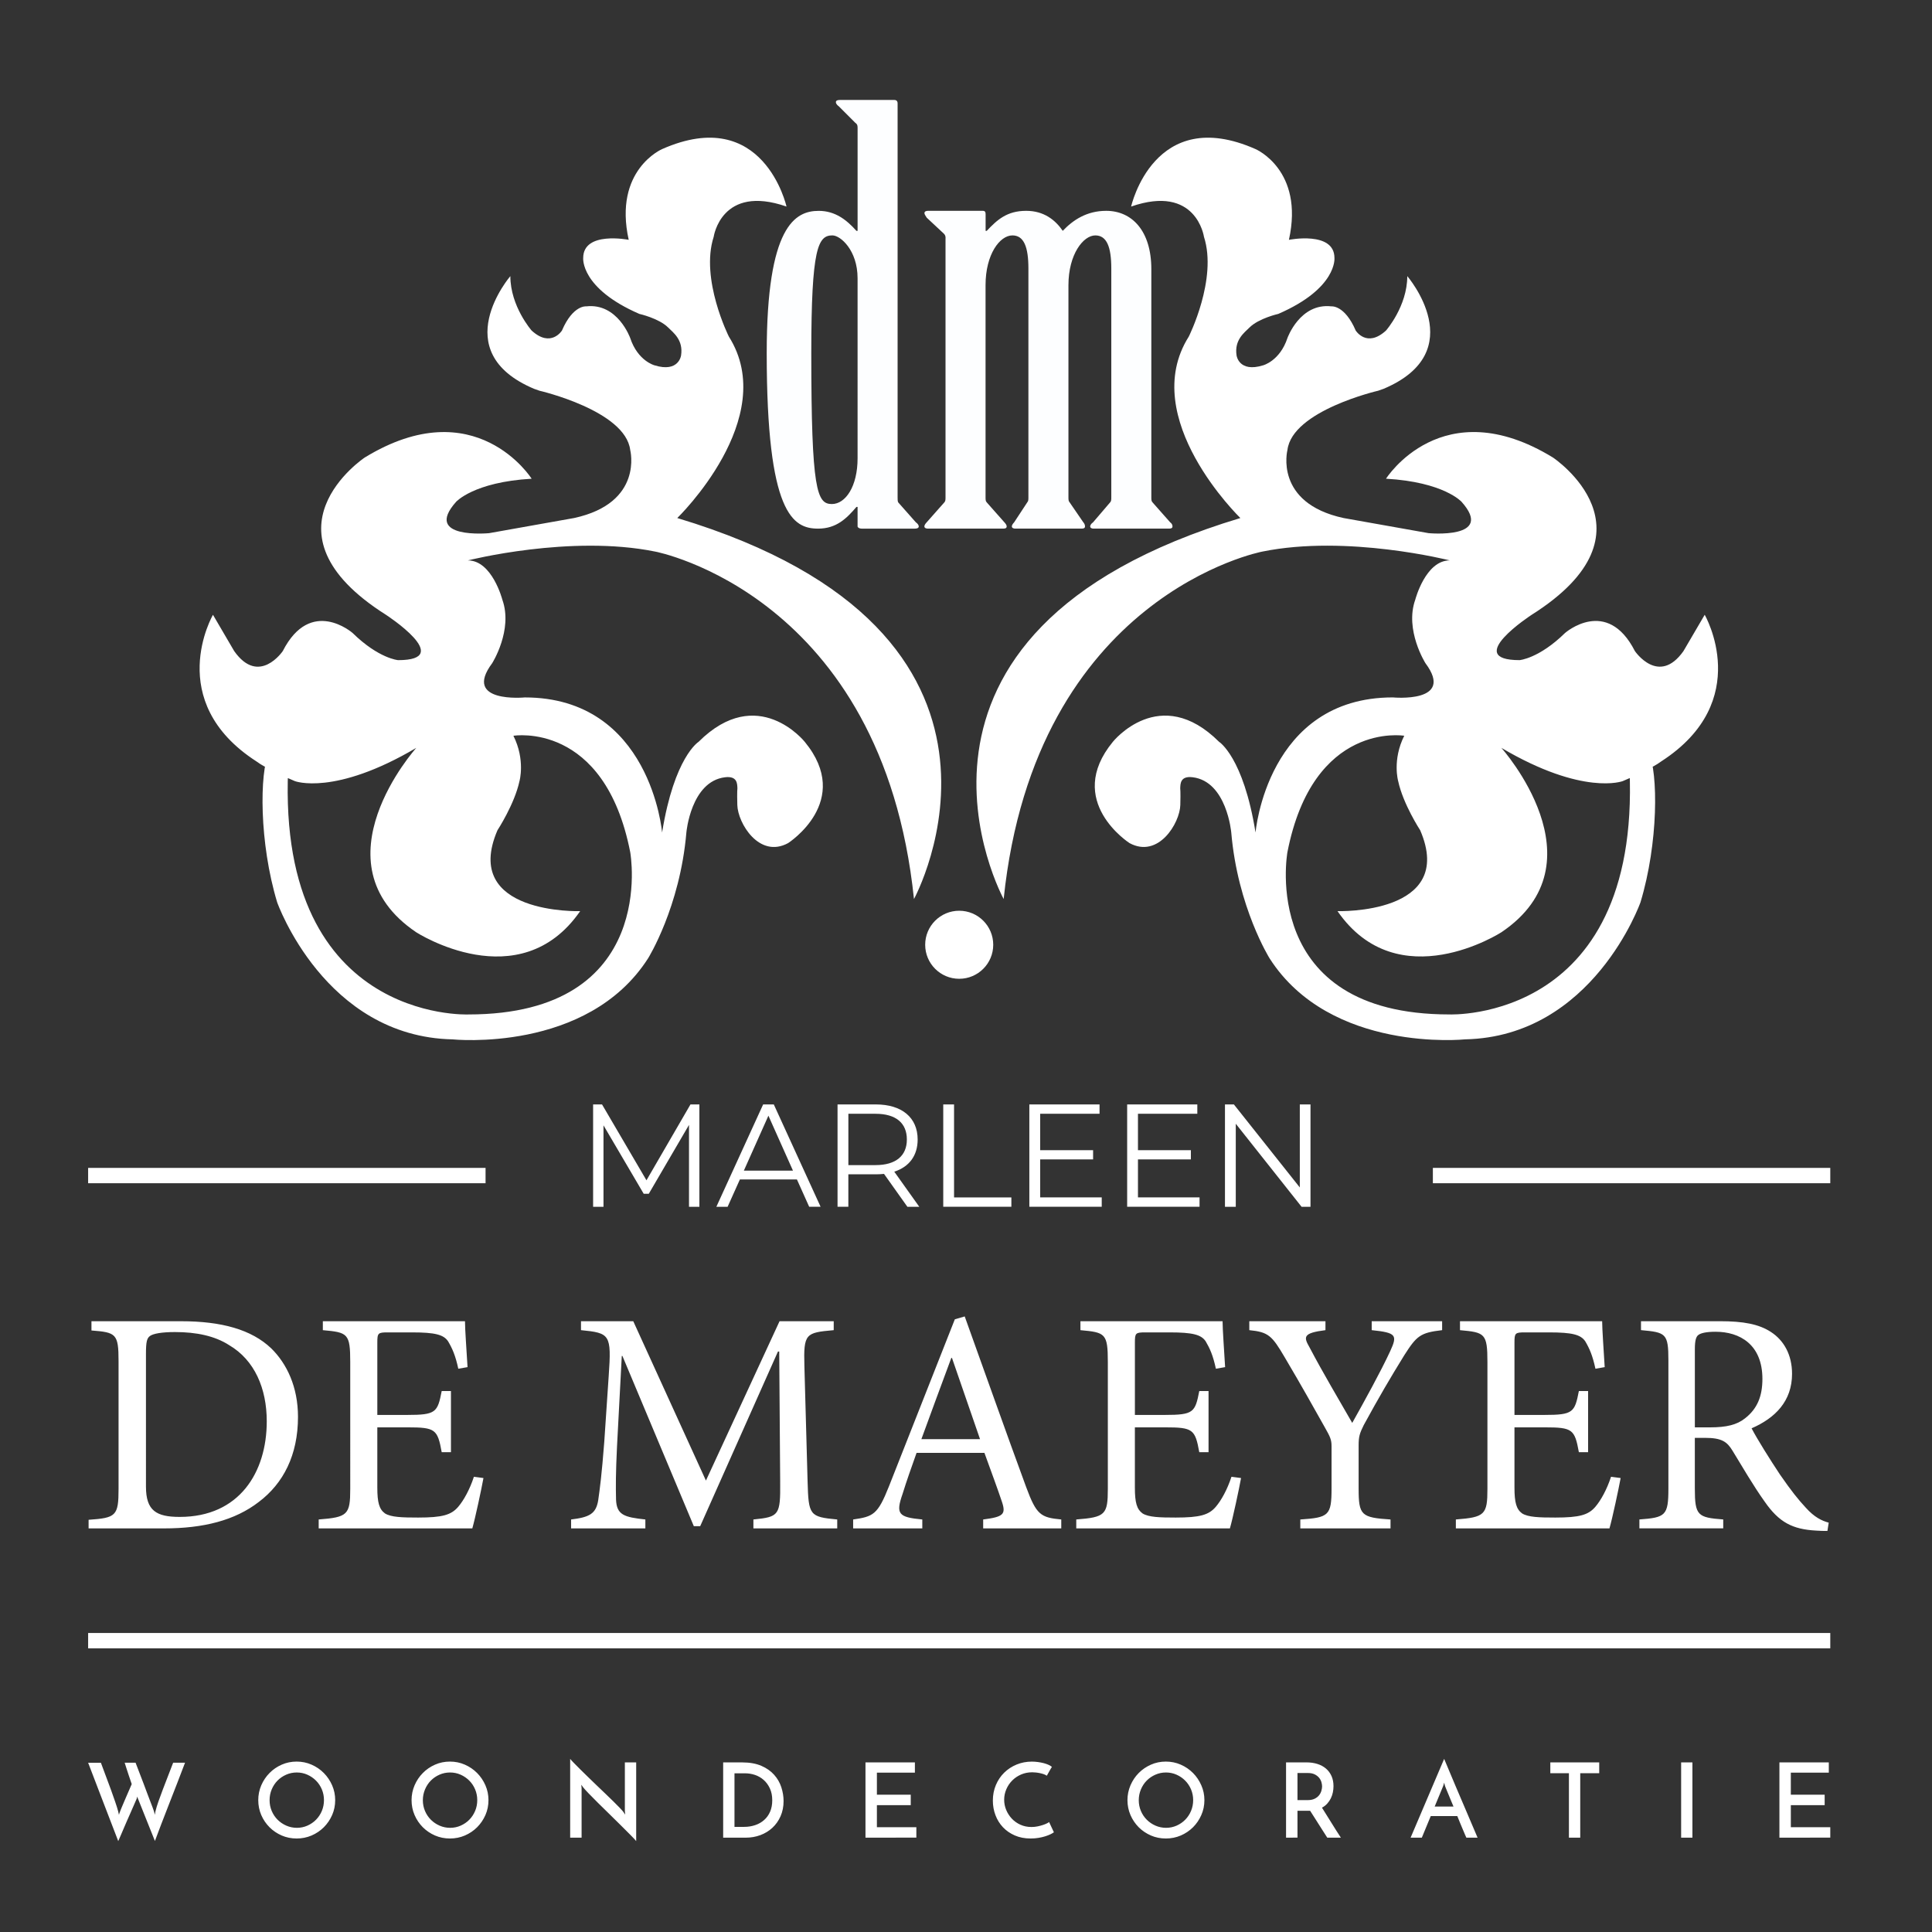 <?xml version="1.0" encoding="utf-8"?>
<!-- Generator: Adobe Illustrator 16.0.0, SVG Export Plug-In . SVG Version: 6.00 Build 0)  -->
<!DOCTYPE svg PUBLIC "-//W3C//DTD SVG 1.1//EN" "http://www.w3.org/Graphics/SVG/1.1/DTD/svg11.dtd">
<svg version="1.1" id="Layer_1" xmlns="http://www.w3.org/2000/svg" xmlns:xlink="http://www.w3.org/1999/xlink" x="0px" y="0px"
	 width="126px" height="126px" viewBox="0 0 126 126" enable-background="new 0 0 126 126" xml:space="preserve">
<rect x="0" y="0" width="126" height="126" fill="#333333" stroke="none"/>
<g>
	<g>
		<path fill="#FFFFFF" d="M59.607,58.633c0,0,9.5-17.354-15.437-24.848c0,0,6.729-6.509,3.365-11.833c0,0-1.882-3.748-0.99-6.509
			c0,0,0.495-3.451,4.749-1.972c0,0-1.488-6.679-8.114-3.747c0,0-3.187,1.36-2.177,5.917c0,0-2.968-0.592-2.968,1.183
			c0,0-0.199,1.972,3.661,3.648c0,0,1.276,0.286,1.88,0.888c0.331,0.331,1,0.808,0.841,1.824c0,0-0.147,1.133-1.731,0.641
			c0,0-1.088-0.282-1.584-1.775c0,0-0.815-2.303-2.869-2.07c0,0-0.864-0.103-1.584,1.577c0,0-0.718,1.153-1.978,0
			c0,0-1.387-1.577-1.387-3.549c0,0-4.228,4.909,1.542,7.348l0.354,0.125c0,0,5.604,1.292,5.921,3.866c0,0,0.892,3.451-3.661,4.438
			L31.9,34.771c0,0-4.345,0.418-2.157-2.041c0,0,1.146-1.291,4.929-1.509c0,0-3.66-5.804-10.887-1.381c0,0-7.231,4.806,1.386,10.255
			c0,0,4.553,2.958,0.792,2.958c0,0-1.261-0.099-2.97-1.774c0,0-2.729-2.387-4.552,1.184c0,0-1.552,2.289-3.167,0l-1.385-2.367
			c0,0-3.261,5.626,2.836,9.562c0.155,0.101,0.212,0.175,0.838,0.497c0.312,0.16,1.073,0.545,1.669,0.788
			c0,0,2.573,0.986,7.917-2.169c0,0-6.729,7.493,0,12.029c0,0,6.729,4.34,10.687-1.38c0,0-7.768,0.246-5.393-5.275
			c0,0,1.113-1.7,1.436-3.205c0,0,0.394-1.38-0.396-2.958c0,0,5.938-0.986,7.619,7.593c0,0,1.912,10.582-10.557,10.582
			c0,0-12.875,0.562-11.709-16.793c0,0-0.719-1.576-1.291-0.332c-0.629,1.367-0.641,5.936,0.531,9.812c0,0,3.094,8.762,11.438,8.938
			c0,0,8.782,0.912,12.75-5.282c0,0,2.083-3.333,2.499-8.207c0,0,0.292-3.334,2.52-3.605c0.819-0.1,0.794,0.444,0.809,0.719
			c0,0-0.031,0.185-0.006,1.093c0.032,1.177,1.428,3.501,3.308,2.484c0,0,4.276-2.733,1.09-6.606c0,0-3.067-3.846-6.927,0
			c0,0-1.584,0.985-2.377,5.916c0,0-0.744-8.813-8.958-8.813c0,0-4.086,0.394-2.125-2.23c0,0,1.373-2.166,0.664-4.146
			c0,0-0.664-2.56-2.247-2.56c0,0,6.687-1.7,12.219-0.575C42.733,35.97,57.546,38.782,59.607,58.633z"/>
		<path fill="#FFFFFF" d="M65.456,58.633c0,0-9.5-17.354,15.438-24.848c0,0-6.73-6.509-3.365-11.833c0,0,1.881-3.748,0.99-6.509
			c0,0-0.496-3.451-4.75-1.972c0,0,1.488-6.679,8.115-3.747c0,0,3.186,1.359,2.176,5.917c0,0,2.969-0.592,2.969,1.183
			c0,0,0.199,1.972-3.662,3.648c0,0-1.275,0.286-1.879,0.888c-0.332,0.331-1,0.808-0.842,1.824c0,0,0.148,1.133,1.732,0.641
			c0,0,1.088-0.282,1.584-1.775c0,0,0.814-2.303,2.869-2.07c0,0,0.863-0.103,1.584,1.577c0,0,0.717,1.153,1.977,0
			c0,0,1.387-1.577,1.387-3.549c0,0,4.229,4.909-1.541,7.348l-0.355,0.125c0,0-5.604,1.292-5.92,3.866c0,0-0.893,3.451,3.66,4.438
			l5.541,0.985c0,0,4.346,0.417,2.158-2.041c0,0-1.146-1.292-4.93-1.509c0,0,3.66-5.804,10.887-1.381c0,0,7.232,4.807-1.385,10.255
			c0,0-4.553,2.958-0.793,2.958c0,0,1.262-0.099,2.971-1.774c0,0,2.729-2.387,4.551,1.184c0,0,1.553,2.289,3.168,0l1.385-2.367
			c0,0,3.26,5.626-2.836,9.562c-0.154,0.1-0.213,0.176-0.838,0.497c-0.312,0.16-1.074,0.544-1.67,0.788c0,0-2.574,0.986-7.918-2.169
			c0,0,6.729,7.493,0,12.029c0,0-6.729,4.34-10.686-1.38c0,0,7.768,0.246,5.393-5.275c0,0-1.113-1.701-1.436-3.205
			c0,0-0.395-1.38,0.396-2.958c0,0-5.939-0.986-7.619,7.593c0,0-1.912,10.582,10.557,10.582c0,0,12.875,0.562,11.709-16.793
			c0,0,0.719-1.575,1.291-0.332c0.629,1.367,0.641,5.936-0.531,9.812c0,0-3.094,8.762-11.438,8.938c0,0-8.783,0.912-12.75-5.282
			c0,0-2.084-3.333-2.5-8.207c0,0-0.291-3.335-2.52-3.605c-0.818-0.1-0.795,0.444-0.809,0.719c0,0,0.031,0.185,0.006,1.093
			c-0.031,1.178-1.428,3.501-3.309,2.484c0,0-4.275-2.733-1.09-6.606c0,0,3.068-3.846,6.928,0c0,0,1.584,0.985,2.377,5.916
			c0,0,0.744-8.813,8.957-8.813c0,0,4.086,0.395,2.125-2.23c0,0-1.371-2.166-0.664-4.145c0,0,0.664-2.561,2.248-2.561
			c0,0-6.688-1.7-12.219-0.575C82.331,35.97,67.518,38.782,65.456,58.633z"/>
		<circle fill="#FFFFFF" cx="62.557" cy="61.615" r="2.219"/>
		<g>
			<path fill="#FDFEFF" d="M55.929,8.309c0-0.15-0.038-0.224-0.149-0.299L54.7,6.929c-0.112-0.074-0.187-0.186-0.187-0.262
				c0-0.111,0.11-0.148,0.261-0.148h3.541c0.149,0,0.224,0.075,0.224,0.225v25.682c0,0.148,0,0.261,0.038,0.336l1.155,1.305
				c0.112,0.074,0.187,0.186,0.187,0.261c0,0.111-0.112,0.148-0.262,0.148H56.19c-0.148,0-0.261-0.074-0.261-0.148v-1.268h-0.074
				c-0.634,0.745-1.305,1.416-2.497,1.416c-1.641,0-3.355-0.932-3.355-11.443c0-8.312,1.863-9.281,3.392-9.281
				c1.081,0,1.827,0.597,2.461,1.305h0.074V8.309z M55.929,18.148c0-1.826-1.117-2.796-1.641-2.796
				c-0.931,0-1.378,0.783-1.378,7.679c0,8.983,0.372,9.841,1.342,9.841c0.895,0,1.677-1.155,1.677-2.981V18.148z"/>
			<path fill="#FDFEFF" d="M61.669,15.539c0-0.148-0.038-0.224-0.112-0.298l-1.118-1.044c-0.074-0.112-0.149-0.224-0.149-0.298
				c0-0.111,0.112-0.149,0.225-0.149h3.578c0.148,0,0.186,0.075,0.186,0.224v1.081h0.074c0.672-0.708,1.305-1.305,2.572-1.305
				c1.156,0,1.9,0.597,2.385,1.305c0.672-0.708,1.566-1.305,2.834-1.305c1.678,0,2.943,1.305,2.943,3.803v14.872
				c0,0.148,0,0.261,0.076,0.336l1.154,1.305c0.113,0.074,0.15,0.186,0.15,0.261c0,0.111-0.076,0.148-0.225,0.148h-4.92
				c-0.111,0-0.223-0.037-0.223-0.148c0-0.075,0.074-0.187,0.186-0.261l1.117-1.305c0.074-0.075,0.074-0.188,0.074-0.336v-14.91
				c0-1.416-0.297-2.162-1.043-2.162c-0.781,0-1.752,1.23-1.752,3.244v13.828c0,0.148,0,0.261,0.076,0.336l0.895,1.305
				c0.074,0.074,0.109,0.186,0.109,0.261c0,0.111-0.074,0.148-0.223,0.148h-4.324c-0.111,0-0.225-0.037-0.225-0.148
				c0-0.075,0.076-0.187,0.15-0.261l0.857-1.305c0.074-0.075,0.074-0.188,0.074-0.336v-14.91c0-1.416-0.297-2.162-1.043-2.162
				c-0.82,0-1.752,1.23-1.752,3.244v13.828c0,0.148,0,0.261,0.074,0.336l1.156,1.305c0.074,0.074,0.148,0.186,0.148,0.261
				c0,0.111-0.074,0.148-0.223,0.148h-4.92c-0.112,0-0.225-0.037-0.225-0.148c0-0.075,0.075-0.187,0.149-0.261l1.155-1.305
				c0.075-0.075,0.075-0.188,0.075-0.336V15.539z"/>
		</g>
	</g>
	<g>
		<defs>
			<rect id="SVGID_1_" x="5.748" y="72.028" width="113.618" height="48.044"/>
		</defs>
		<clipPath id="SVGID_2_">
			<use xlink:href="#SVGID_1_"  overflow="visible"/>
		</clipPath>
		<path clip-path="url(#SVGID_2_)" fill="#FFFFFF" d="M119.366,119.848v-0.684h-2.572v-1.435H119v-0.685h-2.207v-1.435h2.477v-0.671
			h-3.221v4.908H119.366z M109.639,119.848h0.736v-4.908h-0.736V119.848z M101.108,114.94v0.704h1.213v4.204h0.738v-4.204h1.238
			v-0.704H101.108z M94.11,116.504c0.004-0.009,0.016-0.04,0.033-0.095c0.018-0.054,0.031-0.104,0.041-0.149
			c0.008,0.046,0.021,0.096,0.037,0.149c0.016,0.055,0.025,0.086,0.029,0.095c0.02,0.05,0.047,0.117,0.082,0.203
			c0.037,0.086,0.078,0.187,0.125,0.302c0.047,0.114,0.1,0.241,0.156,0.379c0.057,0.137,0.115,0.28,0.18,0.43h-1.227L94.11,116.504z
			 M96.364,119.848c-0.027-0.063-0.076-0.177-0.145-0.341c-0.072-0.165-0.156-0.365-0.256-0.6c-0.098-0.234-0.207-0.492-0.328-0.771
			c-0.119-0.28-0.24-0.564-0.365-0.854c-0.123-0.288-0.246-0.574-0.365-0.856c-0.119-0.281-0.229-0.539-0.324-0.771
			c-0.098-0.232-0.182-0.433-0.252-0.6s-0.117-0.281-0.145-0.345l-2.188,5.138h0.732l0.582-1.407h1.732
			c0.062,0.158,0.125,0.311,0.186,0.456c0.061,0.147,0.117,0.282,0.17,0.406c0.051,0.125,0.098,0.234,0.139,0.329
			c0.041,0.094,0.072,0.167,0.096,0.216H96.364z M84.618,115.631h0.678c0.176,0,0.324,0.029,0.443,0.088s0.215,0.133,0.287,0.22
			c0.072,0.089,0.123,0.183,0.152,0.284s0.045,0.195,0.045,0.281s-0.016,0.18-0.045,0.284s-0.078,0.201-0.148,0.291
			c-0.07,0.091-0.166,0.166-0.287,0.227c-0.123,0.062-0.273,0.092-0.453,0.092h-0.672V115.631z M84.618,119.848v-1.753h0.691h0.135
			c0.082,0.127,0.168,0.263,0.262,0.41c0.092,0.146,0.186,0.295,0.283,0.446s0.195,0.304,0.291,0.457
			c0.098,0.153,0.191,0.3,0.281,0.439h0.887c-0.217-0.329-0.43-0.667-0.643-1.012c-0.213-0.346-0.408-0.66-0.59-0.944
			c0.137-0.072,0.252-0.161,0.346-0.267c0.096-0.107,0.174-0.222,0.234-0.346c0.061-0.125,0.104-0.253,0.131-0.386
			c0.027-0.134,0.041-0.268,0.041-0.403c0-0.248-0.043-0.469-0.129-0.66s-0.205-0.354-0.361-0.487
			c-0.156-0.133-0.342-0.233-0.557-0.301c-0.213-0.067-0.449-0.103-0.707-0.103h-1.34v4.908H84.618z M74.407,116.701
			c0.092-0.221,0.219-0.413,0.379-0.575c0.16-0.163,0.35-0.291,0.566-0.386c0.217-0.096,0.445-0.143,0.689-0.143
			s0.473,0.047,0.688,0.143c0.215,0.095,0.402,0.223,0.564,0.386c0.162,0.162,0.291,0.354,0.383,0.572s0.139,0.452,0.139,0.7
			c0,0.252-0.047,0.488-0.139,0.707s-0.219,0.41-0.379,0.572c-0.16,0.163-0.348,0.291-0.561,0.386
			c-0.215,0.095-0.445,0.143-0.688,0.143c-0.244,0-0.475-0.048-0.691-0.143s-0.406-0.223-0.568-0.386
			c-0.162-0.162-0.291-0.354-0.383-0.572s-0.139-0.452-0.139-0.7S74.315,116.921,74.407,116.701 M73.727,118.373
			c0.131,0.303,0.311,0.567,0.537,0.796c0.229,0.228,0.494,0.406,0.797,0.538c0.301,0.13,0.627,0.195,0.975,0.195
			c0.342,0,0.666-0.065,0.971-0.195c0.305-0.132,0.57-0.311,0.799-0.538c0.229-0.229,0.408-0.493,0.541-0.796
			c0.135-0.302,0.201-0.627,0.201-0.975c0-0.338-0.066-0.66-0.201-0.965c-0.133-0.304-0.312-0.572-0.541-0.802
			c-0.229-0.23-0.494-0.412-0.799-0.545c-0.305-0.134-0.629-0.2-0.971-0.2c-0.348,0-0.674,0.066-0.975,0.2
			c-0.303,0.133-0.568,0.314-0.797,0.545c-0.227,0.229-0.406,0.498-0.537,0.802c-0.131,0.305-0.197,0.627-0.197,0.965
			C73.53,117.746,73.596,118.071,73.727,118.373 M68.418,118.827c-0.014,0.018-0.055,0.045-0.125,0.081
			c-0.068,0.036-0.156,0.071-0.264,0.108c-0.105,0.036-0.225,0.067-0.355,0.095s-0.266,0.041-0.406,0.041
			c-0.262,0-0.502-0.05-0.721-0.149s-0.406-0.233-0.562-0.399c-0.154-0.167-0.277-0.356-0.365-0.568
			c-0.088-0.213-0.131-0.435-0.131-0.664c0-0.234,0.047-0.46,0.139-0.677s0.219-0.407,0.383-0.572
			c0.162-0.164,0.354-0.295,0.578-0.393c0.223-0.097,0.467-0.146,0.729-0.146c0.072,0,0.152,0.005,0.24,0.014
			c0.088,0.01,0.174,0.022,0.26,0.041c0.086,0.018,0.168,0.04,0.248,0.067c0.078,0.027,0.146,0.062,0.205,0.102
			c0.045-0.081,0.082-0.146,0.109-0.196c0.025-0.05,0.051-0.094,0.074-0.132c0.021-0.038,0.045-0.076,0.064-0.112
			c0.02-0.035,0.049-0.081,0.084-0.136c-0.049-0.044-0.121-0.088-0.213-0.132c-0.092-0.042-0.199-0.079-0.318-0.111
			c-0.119-0.031-0.248-0.056-0.383-0.074s-0.268-0.027-0.398-0.027c-0.348,0-0.676,0.063-0.986,0.189
			c-0.309,0.127-0.578,0.303-0.809,0.528s-0.412,0.494-0.545,0.806s-0.199,0.652-0.199,1.022c0,0.334,0.057,0.649,0.17,0.947
			c0.111,0.298,0.275,0.56,0.486,0.785c0.213,0.226,0.471,0.405,0.775,0.538s0.648,0.199,1.033,0.199c0.18,0,0.35-0.013,0.51-0.04
			c0.16-0.026,0.307-0.061,0.438-0.102s0.244-0.085,0.342-0.132s0.172-0.091,0.227-0.132L68.418,118.827z M59.762,119.848v-0.684
			h-2.573v-1.435h2.207v-0.685h-2.207v-1.435h2.478v-0.671h-3.223v4.908H59.762z M47.901,119.145v-3.494h0.697
			c0.216,0,0.43,0.035,0.64,0.105s0.398,0.179,0.564,0.325c0.168,0.146,0.303,0.33,0.406,0.552c0.104,0.221,0.156,0.48,0.156,0.778
			c0,0.279-0.047,0.526-0.139,0.741c-0.093,0.214-0.221,0.396-0.387,0.541c-0.164,0.147-0.357,0.259-0.582,0.335
			c-0.223,0.077-0.465,0.116-0.727,0.116H47.901z M47.163,119.848h1.476c0.334,0,0.65-0.055,0.948-0.165
			c0.298-0.111,0.56-0.27,0.785-0.478s0.403-0.459,0.534-0.755s0.197-0.626,0.197-0.992c0-0.297-0.049-0.597-0.146-0.896
			c-0.097-0.3-0.252-0.571-0.467-0.812c-0.214-0.242-0.492-0.438-0.836-0.587c-0.344-0.148-0.763-0.224-1.26-0.224h-1.231V119.848z
			 M40.752,114.94v3.176l0.021,0.229l-0.128-0.189c-0.045-0.059-0.124-0.146-0.237-0.264c-0.113-0.117-0.247-0.252-0.403-0.406
			s-0.327-0.319-0.514-0.498c-0.188-0.178-0.377-0.359-0.569-0.544c-0.191-0.186-0.381-0.368-0.568-0.549
			c-0.188-0.18-0.359-0.349-0.515-0.505c-0.156-0.155-0.291-0.292-0.406-0.409c-0.115-0.117-0.198-0.207-0.248-0.271v5.138h0.745
			v-3.235l-0.021-0.217l0.129,0.176c0.059,0.077,0.176,0.207,0.352,0.39c0.176,0.183,0.381,0.391,0.616,0.623
			c0.234,0.232,0.484,0.477,0.748,0.734c0.264,0.257,0.513,0.503,0.748,0.737c0.235,0.234,0.442,0.443,0.623,0.623
			c0.181,0.181,0.302,0.312,0.366,0.393v-5.132H40.752z M27.718,116.701c0.093-0.221,0.219-0.413,0.379-0.575
			c0.16-0.163,0.349-0.291,0.565-0.386c0.216-0.096,0.447-0.143,0.69-0.143s0.473,0.047,0.687,0.143
			c0.214,0.095,0.403,0.223,0.565,0.386c0.163,0.162,0.29,0.354,0.382,0.572s0.139,0.452,0.139,0.7c0,0.252-0.046,0.488-0.139,0.707
			s-0.219,0.41-0.379,0.572c-0.16,0.163-0.348,0.291-0.562,0.386s-0.443,0.143-0.687,0.143s-0.474-0.048-0.691-0.143
			c-0.216-0.095-0.406-0.223-0.568-0.386c-0.163-0.162-0.29-0.354-0.383-0.572c-0.092-0.219-0.139-0.452-0.139-0.7
			S27.626,116.921,27.718,116.701 M27.038,118.373c0.131,0.303,0.31,0.567,0.538,0.796c0.228,0.228,0.493,0.406,0.795,0.538
			c0.302,0.13,0.627,0.195,0.975,0.195c0.343,0,0.667-0.065,0.971-0.195c0.305-0.132,0.571-0.311,0.799-0.538
			c0.228-0.229,0.408-0.493,0.542-0.796c0.133-0.302,0.199-0.627,0.199-0.975c0-0.338-0.066-0.66-0.199-0.965
			c-0.133-0.304-0.314-0.572-0.542-0.802c-0.229-0.23-0.494-0.412-0.799-0.545c-0.304-0.134-0.628-0.2-0.971-0.2
			c-0.348,0-0.672,0.066-0.975,0.2c-0.303,0.133-0.568,0.314-0.795,0.545c-0.228,0.229-0.407,0.498-0.538,0.802
			c-0.131,0.305-0.197,0.627-0.197,0.965C26.841,117.746,26.907,118.071,27.038,118.373 M17.72,116.701
			c0.093-0.221,0.219-0.413,0.379-0.575c0.16-0.163,0.349-0.291,0.565-0.386c0.217-0.096,0.447-0.143,0.69-0.143
			s0.473,0.047,0.688,0.143c0.214,0.095,0.402,0.223,0.565,0.386c0.163,0.162,0.29,0.354,0.383,0.572
			c0.092,0.219,0.138,0.452,0.138,0.7c0,0.252-0.046,0.488-0.138,0.707c-0.093,0.219-0.219,0.41-0.379,0.572
			c-0.16,0.163-0.348,0.291-0.562,0.386s-0.443,0.143-0.687,0.143s-0.474-0.048-0.69-0.143c-0.216-0.095-0.406-0.223-0.569-0.386
			c-0.162-0.162-0.29-0.354-0.382-0.572c-0.092-0.219-0.139-0.452-0.139-0.7S17.627,116.921,17.72,116.701 M17.039,118.373
			c0.131,0.303,0.311,0.567,0.539,0.796c0.228,0.228,0.493,0.406,0.795,0.538c0.302,0.13,0.627,0.195,0.975,0.195
			c0.343,0,0.667-0.065,0.972-0.195c0.305-0.132,0.571-0.311,0.799-0.538c0.228-0.229,0.408-0.493,0.542-0.796
			c0.133-0.302,0.199-0.627,0.199-0.975c0-0.338-0.066-0.66-0.199-0.965c-0.133-0.304-0.314-0.572-0.542-0.802
			c-0.228-0.23-0.494-0.412-0.799-0.545c-0.305-0.134-0.629-0.2-0.972-0.2c-0.347,0-0.672,0.066-0.975,0.2
			c-0.302,0.133-0.568,0.314-0.795,0.545c-0.228,0.229-0.407,0.498-0.539,0.802c-0.13,0.305-0.196,0.627-0.196,0.965
			C16.843,117.746,16.909,118.071,17.039,118.373 M11.292,114.961c-0.108,0.284-0.221,0.576-0.338,0.876
			c-0.117,0.301-0.229,0.591-0.335,0.87s-0.202,0.541-0.288,0.785s-0.149,0.453-0.19,0.63c-0.009,0.036-0.017,0.074-0.023,0.115
			c-0.007,0.04-0.015,0.081-0.023,0.121c-0.009-0.04-0.017-0.079-0.024-0.118c-0.007-0.038-0.017-0.077-0.031-0.118
			c-0.018-0.054-0.049-0.142-0.094-0.262c-0.045-0.118-0.099-0.258-0.159-0.415c-0.062-0.158-0.126-0.33-0.196-0.516
			c-0.07-0.185-0.139-0.37-0.207-0.555c-0.167-0.433-0.348-0.904-0.542-1.414H8.131c0.022,0.067,0.057,0.178,0.105,0.331
			c0.047,0.154,0.098,0.31,0.152,0.467c0.059,0.186,0.126,0.384,0.203,0.597c-0.131,0.303-0.25,0.577-0.358,0.825
			c-0.046,0.107-0.091,0.215-0.136,0.318s-0.086,0.2-0.122,0.287c-0.036,0.089-0.067,0.164-0.095,0.228
			c-0.027,0.062-0.042,0.104-0.047,0.122c-0.009,0.022-0.022,0.06-0.041,0.111c-0.018,0.052-0.029,0.089-0.034,0.111l-0.054-0.236
			c-0.045-0.168-0.108-0.371-0.19-0.609c-0.081-0.239-0.172-0.499-0.274-0.778c-0.102-0.28-0.209-0.571-0.325-0.874
			c-0.115-0.303-0.227-0.603-0.335-0.899H5.748c0.325,0.857,0.652,1.71,0.981,2.559c0.33,0.848,0.657,1.699,0.982,2.552
			c0.049-0.112,0.104-0.238,0.166-0.379c0.061-0.14,0.123-0.286,0.187-0.438c0.063-0.15,0.128-0.303,0.196-0.456
			c0.068-0.153,0.134-0.302,0.197-0.447c0.149-0.338,0.3-0.684,0.454-1.036c0.004-0.018,0.008-0.035,0.013-0.054
			c0.004-0.018,0.009-0.034,0.014-0.051c0.004-0.016,0.007-0.032,0.007-0.05c0.009,0.035,0.018,0.062,0.027,0.081
			c0.009,0.018,0.021,0.045,0.034,0.08l1.097,2.742c0.108-0.297,0.242-0.651,0.4-1.062c0.157-0.411,0.326-0.844,0.504-1.301
			c0.178-0.455,0.359-0.919,0.542-1.39c0.183-0.472,0.355-0.922,0.518-1.351H11.292z"/>
		<path clip-path="url(#SVGID_2_)" fill="#FFFFFF" d="M110.534,93.089v-5.113c0-0.561,0.084-0.811,0.23-0.914
			c0.164-0.125,0.518-0.208,1.121-0.208c1.58,0,3.055,0.831,3.055,3.076c0,1.122-0.332,1.953-1.143,2.577
			c-0.52,0.415-1.205,0.582-2.266,0.582H110.534z M119.264,99.304c-0.457-0.125-0.936-0.354-1.496-0.978
			c-0.5-0.54-0.936-1.08-1.684-2.162c-0.623-0.935-1.496-2.327-1.85-3.013c1.537-0.666,2.639-1.768,2.639-3.555
			c0-1.247-0.539-2.182-1.371-2.724c-0.791-0.519-1.809-0.706-3.326-0.706h-5.154v0.582c1.621,0.146,1.787,0.208,1.787,1.975v8.356
			c0,1.766-0.188,1.891-1.891,2.016v0.581h5.467v-0.581c-1.664-0.125-1.852-0.25-1.852-2.016v-3.306h0.666
			c1.08,0,1.434,0.249,1.787,0.831c0.623,1.019,1.371,2.308,2.1,3.326c0.936,1.351,1.809,1.809,3.367,1.892
			c0.25,0.021,0.479,0.021,0.727,0.021L119.264,99.304z M105.067,96.311c-0.27,0.831-0.664,1.538-1.018,1.954
			c-0.457,0.539-1.039,0.706-2.619,0.706c-1.039,0-1.766-0.021-2.162-0.27c-0.373-0.271-0.498-0.707-0.498-1.684v-3.929h1.975
			c1.809,0,1.953,0.125,2.225,1.621h0.602v-3.99h-0.602c-0.271,1.393-0.375,1.559-2.246,1.559H98.77V87.56
			c0-0.623,0.041-0.665,0.686-0.665h1.58c1.496,0,2.057,0.146,2.35,0.582c0.27,0.458,0.477,0.915,0.664,1.788l0.604-0.104
			c-0.062-1.061-0.166-2.474-0.166-2.993h-9.271v0.582c1.621,0.146,1.789,0.208,1.789,2.079V97.1c0,1.685-0.168,1.851-2.059,1.996
			v0.581h10.018c0.188-0.644,0.604-2.597,0.729-3.283L105.067,96.311z M94.051,86.167h-4.592v0.582
			c1.621,0.166,1.684,0.332,1.205,1.372c-0.582,1.268-1.705,3.305-2.475,4.677c-0.893-1.559-1.912-3.264-2.785-4.927
			c-0.395-0.686-0.436-0.935,1.039-1.122v-0.582h-4.967v0.582c1.246,0.124,1.477,0.354,2.307,1.767
			c1.145,1.934,1.893,3.285,2.619,4.573c0.354,0.623,0.438,0.811,0.438,1.227v2.765c0,1.766-0.188,1.891-2.037,2.016v0.581h5.883
			v-0.581c-1.912-0.125-2.08-0.271-2.08-2.016v-2.828c0-0.54,0.062-0.769,0.332-1.309c0.998-1.829,1.705-3.034,2.641-4.552
			c0.811-1.269,1.039-1.477,2.473-1.643V86.167z M80.313,96.311c-0.27,0.831-0.664,1.538-1.018,1.954
			c-0.457,0.539-1.041,0.706-2.619,0.706c-1.041,0-1.768-0.021-2.162-0.27c-0.375-0.271-0.5-0.707-0.5-1.684v-3.929h1.975
			c1.809,0,1.955,0.125,2.225,1.621h0.604v-3.99h-0.604c-0.27,1.393-0.373,1.559-2.244,1.559h-1.955V87.56
			c0-0.623,0.043-0.665,0.688-0.665h1.58c1.496,0,2.057,0.146,2.348,0.582c0.27,0.458,0.479,0.915,0.666,1.788l0.602-0.104
			c-0.062-1.061-0.166-2.474-0.166-2.993h-9.27v0.582c1.621,0.146,1.787,0.208,1.787,2.079V97.1c0,1.685-0.166,1.851-2.059,1.996
			v0.581h10.02c0.188-0.644,0.604-2.597,0.727-3.283L80.313,96.311z M63.915,93.858H60.09c0.623-1.704,1.287-3.513,1.953-5.3h0.041
			L63.915,93.858z M69.213,99.677v-0.581c-1.35-0.125-1.621-0.312-2.285-2.1c-1.33-3.616-2.725-7.565-4.012-11.142l-0.645,0.188
			l-4.303,10.912c-0.728,1.83-1.018,1.954-2.328,2.142v0.581h4.51v-0.581c-1.559-0.146-1.745-0.354-1.288-1.663
			c0.27-0.873,0.582-1.746,0.914-2.681h4.426c0.459,1.268,0.875,2.39,1.145,3.201c0.27,0.81,0.082,0.976-1.227,1.143v0.581H69.213z
			 M54.602,99.677v-0.581c-1.809-0.167-1.871-0.271-1.933-2.474l-0.208-7.524c-0.062-2.141,0.083-2.183,1.912-2.349v-0.582H50.84
			L46.039,96.56l-4.739-10.393h-3.409v0.582c1.891,0.188,1.996,0.271,1.808,2.973l-0.291,4.323
			c-0.166,2.161-0.291,3.076-0.395,3.804c-0.145,0.873-0.561,1.102-1.767,1.247v0.581h4.843v-0.581
			c-1.372-0.146-1.871-0.292-1.912-1.289c-0.021-0.831-0.021-1.745,0.062-3.449l0.312-5.925h0.042l4.656,11.1h0.416l5.072-11.391
			h0.082l0.062,8.48c0.021,2.203-0.062,2.307-1.746,2.474v0.581H54.602z M30.907,96.311c-0.271,0.831-0.665,1.538-1.019,1.954
			c-0.457,0.539-1.04,0.706-2.619,0.706c-1.039,0-1.767-0.021-2.162-0.27c-0.374-0.271-0.499-0.707-0.499-1.684v-3.929h1.975
			c1.808,0,1.954,0.125,2.224,1.621h0.603v-3.99h-0.603c-0.27,1.393-0.374,1.559-2.245,1.559h-1.954V87.56
			c0-0.623,0.042-0.665,0.686-0.665h1.58c1.497,0,2.058,0.146,2.349,0.582c0.271,0.458,0.479,0.915,0.666,1.788l0.603-0.104
			c-0.062-1.061-0.167-2.474-0.167-2.993h-9.27v0.582c1.621,0.146,1.787,0.208,1.787,2.079V97.1c0,1.685-0.166,1.851-2.058,1.996
			v0.581h10.019c0.187-0.644,0.603-2.597,0.727-3.283L30.907,96.311z M9.519,88.308c0-0.811,0.062-1.039,0.271-1.185
			c0.208-0.146,0.748-0.25,1.621-0.25c1.393,0,2.598,0.25,3.534,0.854c1.662,0.976,2.452,2.826,2.452,4.968
			c0,3.325-1.787,6.234-5.674,6.234c-1.518,0-2.204-0.395-2.204-1.975V88.308z M5.965,86.167v0.603
			c1.6,0.125,1.767,0.208,1.767,1.996V97.1c0,1.768-0.167,1.892-1.954,2.017v0.561h4.926c2.557,0,4.615-0.52,6.173-1.724
			c1.601-1.207,2.557-3.057,2.557-5.551c0-1.953-0.728-3.471-1.747-4.468c-1.288-1.227-3.242-1.768-5.882-1.768H5.965z"/>
		<path clip-path="url(#SVGID_2_)" fill="#FFFFFF" d="M84.77,72.028v5.415l-4.299-5.415h-0.582v6.675h0.705v-5.416l4.291,5.416
			h0.582v-6.675H84.77z M74.215,78.091v-2.479h3.451v-0.601h-3.451v-2.374h3.871v-0.61H73.51v6.675h4.721v-0.611H74.215z
			 M67.838,78.091v-2.479h3.451v-0.601h-3.451v-2.374h3.871v-0.61h-4.578v6.675h4.721v-0.611H67.838z M61.516,78.703h4.443v-0.611
			h-3.738v-6.063h-0.705V78.703z M57.102,75.985h-1.773v-3.347h1.773c1.336,0,2.041,0.61,2.041,1.679
			C59.143,75.366,58.438,75.985,57.102,75.985 M59.953,78.703l-1.631-2.289c0.973-0.314,1.525-1.048,1.525-2.097
			c0-1.431-1.029-2.289-2.727-2.289h-2.498v6.675h0.705v-2.117h1.793c0.19,0,0.362-0.01,0.533-0.028l1.525,2.146H59.953z
			 M48.512,76.347l1.602-3.585l1.602,3.585H48.512z M52.773,78.703h0.744l-3.052-6.675H49.77l-3.051,6.675h0.734l0.801-1.783h3.719
			L52.773,78.703z M45.031,72.028l-2.87,4.948l-2.898-4.948h-0.582v6.675h0.677v-5.312l2.622,4.463h0.333l2.622-4.491v5.34h0.677
			v-6.675H45.031z"/>
	</g>
	<line fill="none" stroke="#FFFFFF" stroke-miterlimit="10" x1="5.748" y1="107" x2="119.366" y2="107"/>
	<line fill="none" stroke="#FFFFFF" stroke-miterlimit="10" x1="5.748" y1="76.667" x2="31.667" y2="76.667"/>
	<line fill="none" stroke="#FFFFFF" stroke-miterlimit="10" x1="93.448" y1="76.667" x2="119.366" y2="76.667"/>
</g>
</svg>
